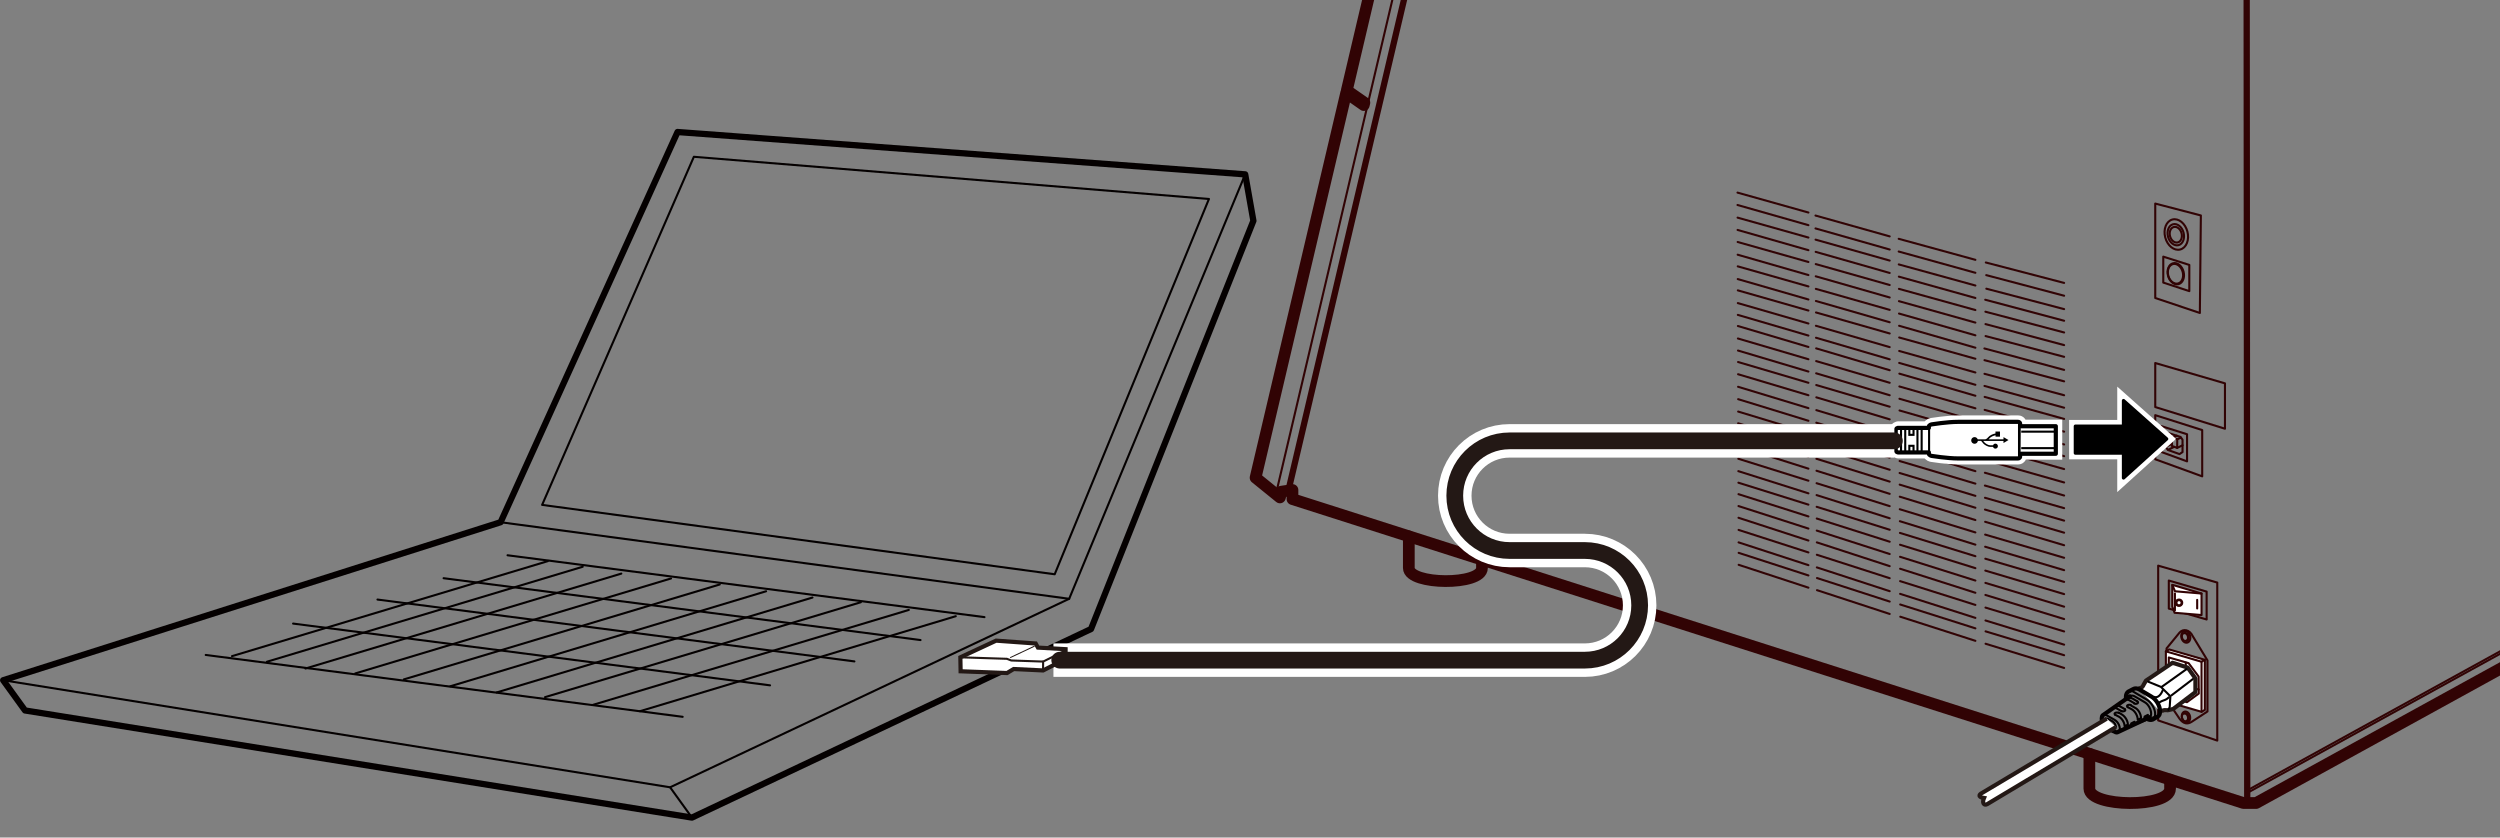 <?xml version="1.0" encoding="UTF-8"?><svg xmlns="http://www.w3.org/2000/svg" width="105.37mm" height="35.3mm" xmlns:xlink="http://www.w3.org/1999/xlink" viewBox="0 0 298.69 100.06"><rect x="0" y="0" width="298.69" height="100.06" fill="#808080" stroke="none"/><defs><style>.cls-1,.cls-2,.cls-3,.cls-4,.cls-5,.cls-6,.cls-7,.cls-8,.cls-9,.cls-10,.cls-11,.cls-12,.cls-13{fill:none;}.cls-1,.cls-2,.cls-3,.cls-14,.cls-6,.cls-15,.cls-8,.cls-16,.cls-11,.cls-12{stroke-linecap:round;}.cls-1,.cls-3,.cls-14,.cls-6,.cls-15,.cls-17,.cls-8,.cls-16,.cls-11,.cls-12{stroke-linejoin:round;}.cls-1,.cls-3,.cls-15,.cls-12{stroke:#310304;}.cls-1,.cls-5,.cls-15,.cls-8,.cls-9{stroke-width:.25px;}.cls-2{stroke-width:2px;}.cls-2,.cls-5,.cls-17,.cls-7,.cls-18,.cls-19{stroke:#231815;}.cls-2,.cls-5,.cls-7,.cls-18,.cls-10,.cls-19,.cls-13{stroke-miterlimit:10;}.cls-20,.cls-4{stroke-width:0px;}.cls-3,.cls-6,.cls-7{stroke-width:.75px;}.cls-14,.cls-15,.cls-17,.cls-18,.cls-19{fill:#fff;}.cls-14,.cls-17,.cls-19,.cls-11{stroke-width:.5px;}.cls-14,.cls-9,.cls-16{stroke:#000;}.cls-6,.cls-8,.cls-11{stroke:#040000;}.cls-21{clip-path:url(#clippath);}.cls-18{stroke-width:.12px;}.cls-16{stroke-width:.4px;}.cls-10{stroke-width:1.5px;}.cls-10,.cls-13{stroke:#fff;}.cls-12{stroke-width:1.4px;}.cls-13{stroke-width:4px;}</style><clipPath id="clippath"><rect class="cls-4" x="146.28" width="152.41" height="100.06"/></clipPath></defs><g id="_レイヤー_2"><g class="cls-21"><polygon class="cls-12" points="181.86 -78.15 261.6 -93.09 264.02 -91.53 264.02 -90.38 271.3 -89.57 271.3 -89.12 338.92 -80.11 338.92 56.01 338.36 56.31 338.36 58.09 269.55 95.94 268.04 95.94 154.42 59.63 154.42 58.54 153.09 58.74 152.92 59.43 150.01 57.07 160.84 11.08 162.94 12.55 163.01 12.26 160.91 10.8 181.86 -78.15"/><line class="cls-1" x1="338.87" y1="55.73" x2="268.49" y2="94.43"/><line class="cls-1" x1="338.9" y1="56" x2="268.53" y2="94.71"/><polygon class="cls-1" points="263.64 74.01 259.12 72.71 259.12 69.36 263.64 70.68 263.64 74.01"/><polyline class="cls-15" points="261.19 70.36 263.03 70.91 263.03 73.48 259.81 73.21 259.54 72.47 259.54 69.89 259.61 69.89 261.19 70.36"/><path class="cls-1" d="m258.85,77.71v-.24l1.56-1.9c.41-.47,1.18-.4,1.58.45l1.75,2.88v6.1l-1.83,1.2c-.56.39-1.05.29-1.52-.35l-1.53-2.26v-5.87"/><polygon class="cls-15" points="258.77 77.82 259.16 77.59 263.42 78.83 263.42 84.81 263.03 85.04 258.77 83.81 258.77 77.82"/><polyline class="cls-3" points="338.92 -80.11 268.38 -62.83 268.49 95.94"/><polyline class="cls-1" points="152.45 58.99 184.33 -76.34 264.02 -91.53"/><polyline class="cls-3" points="153.96 58.48 185.5 -75.42 264.02 -90.38"/><path class="cls-12" d="m249.63,90.06v4.16c0,2.25,9.64,2.35,9.64,0v-1.08"/><path class="cls-12" d="m168.32,64.09v3.77c0,2.04,8.74,2.13,8.74,0v-.98"/><polygon class="cls-1" points="262.83 37.39 257.5 35.6 257.5 24.32 262.95 25.74 262.83 37.39"/><polygon class="cls-1" points="264.91 88.48 257.85 86.07 257.85 67.58 264.91 69.6 264.91 88.48"/><polygon class="cls-1" points="265.83 51.22 257.5 48.63 257.5 43.37 265.83 45.8 265.83 51.22"/><polygon class="cls-1" points="263.11 56.91 257.5 54.87 257.5 49.6 263.11 51.38 263.11 56.91"/><polygon class="cls-1" points="261.57 34.78 258.46 33.76 258.46 30.66 261.57 31.65 261.57 34.78"/><polygon class="cls-1" points="261.3 55.12 258.2 53.99 258.2 50.9 261.3 51.88 261.3 55.12"/><polygon class="cls-1" points="260.12 53.51 259.49 53.28 259.49 52.27 260.13 52.47 260.12 53.51"/><polyline class="cls-1" points="259.54 69.89 259.86 70.64 263.03 70.91"/><polygon class="cls-1" points="261.29 83.89 259.11 83.27 259.12 78.55 261.49 79.23 262.68 80.83 262.7 82.86 261.29 83.89"/><polyline class="cls-1" points="262.69 82.38 261.09 81.95 261.15 79.17"/><polygon class="cls-1" points="260.4 54.25 259.02 53.76 258.74 53.39 258.74 51.99 259.02 51.72 260.52 52.2 260.76 52.53 260.76 54.01 260.4 54.25"/><line class="cls-1" x1="263.03" y1="79.06" x2="263.42" y2="78.83"/><polyline class="cls-1" points="263.03 85.04 263.03 79.06 258.77 77.82"/><line class="cls-1" x1="259.11" y1="83.27" x2="261.09" y2="81.95"/><line class="cls-1" x1="259.85" y1="70.91" x2="259.85" y2="72.92"/><line class="cls-1" x1="262.51" y1="71.67" x2="262.51" y2="72.69"/><circle class="cls-15" cx="260.34" cy="72.01" r=".38"/><circle class="cls-15" cx="260.34" cy="72.01" r=".31"/><ellipse class="cls-1" cx="260.02" cy="28.04" rx="1.37" ry="1.85" transform="translate(1.36 66.65) rotate(-14.65)"/><ellipse class="cls-1" cx="259.96" cy="28.06" rx=".96" ry="1.29" transform="translate(1.35 66.64) rotate(-14.65)"/><ellipse class="cls-1" cx="259.96" cy="32.72" rx=".96" ry="1.29" transform="translate(.17 66.79) rotate(-14.65)"/><ellipse class="cls-1" cx="259.92" cy="32.73" rx=".89" ry="1.2" transform="translate(.17 66.78) rotate(-14.65)"/><ellipse class="cls-1" cx="261.15" cy="76.11" rx=".53" ry=".71" transform="translate(-10.76 68.5) rotate(-14.65)"/><path class="cls-1" d="m261.02,75.64c.19-.05.4.12.47.38s-.03.51-.22.56"/><ellipse class="cls-1" cx="261.05" cy="76.13" rx=".36" ry=".48" transform="translate(-10.77 68.47) rotate(-14.65)"/><path class="cls-1" d="m261.02,85.23c.19-.05.4.12.47.38s-.03.51-.22.56"/><ellipse class="cls-1" cx="261.05" cy="85.72" rx=".36" ry=".48" transform="translate(-13.19 68.79) rotate(-14.65)"/><ellipse class="cls-1" cx="261.17" cy="85.69" rx=".49" ry=".66" transform="translate(-13.18 68.81) rotate(-14.65)"/><ellipse class="cls-1" cx="259.96" cy="28.06" rx=".71" ry=".95" transform="translate(1.35 66.64) rotate(-14.65)"/><line class="cls-1" x1="258.74" y1="53.39" x2="259.47" y2="53.04"/><line class="cls-1" x1="259.05" y1="53.74" x2="259.75" y2="53.39"/><line class="cls-1" x1="260.12" y1="53.51" x2="260.76" y2="53.2"/><line class="cls-1" x1="259.49" y1="52.27" x2="260.06" y2="52.05"/><line class="cls-1" x1="260.14" y1="52.47" x2="260.56" y2="52.3"/><line class="cls-1" x1="216.06" y1="25.39" x2="207.59" y2="23.01"/><line class="cls-1" x1="216.06" y1="26.9" x2="207.59" y2="24.49"/><line class="cls-1" x1="216.06" y1="28.38" x2="207.6" y2="26"/><line class="cls-1" x1="216.06" y1="29.89" x2="207.6" y2="27.47"/><line class="cls-1" x1="216.06" y1="31.3" x2="207.61" y2="28.91"/><line class="cls-1" x1="216.06" y1="32.86" x2="207.61" y2="30.43"/><line class="cls-1" x1="216.06" y1="34.22" x2="207.62" y2="31.82"/><line class="cls-1" x1="216.06" y1="35.78" x2="207.62" y2="33.34"/><line class="cls-1" x1="216.06" y1="37.1" x2="207.63" y2="34.69"/><line class="cls-1" x1="216.06" y1="38.65" x2="207.63" y2="36.21"/><line class="cls-1" x1="216.06" y1="40.09" x2="207.63" y2="37.62"/><line class="cls-1" x1="216.06" y1="41.45" x2="207.64" y2="38.95"/><line class="cls-1" x1="216.06" y1="42.92" x2="207.64" y2="40.44"/><line class="cls-1" x1="216.06" y1="44.39" x2="207.65" y2="41.88"/><line class="cls-1" x1="216.06" y1="45.73" x2="207.66" y2="43.25"/><line class="cls-1" x1="216.06" y1="47.22" x2="207.66" y2="44.71"/><line class="cls-1" x1="216.06" y1="48.76" x2="207.66" y2="46.21"/><line class="cls-1" x1="216.06" y1="50.27" x2="207.67" y2="47.69"/><line class="cls-1" x1="216.06" y1="51.72" x2="207.67" y2="49.17"/><line class="cls-1" x1="216.06" y1="53.15" x2="207.67" y2="50.57"/><line class="cls-1" x1="216.06" y1="54.55" x2="207.68" y2="51.93"/><line class="cls-1" x1="216.06" y1="55.99" x2="207.69" y2="53.34"/><line class="cls-1" x1="216.06" y1="57.43" x2="207.69" y2="54.81"/><line class="cls-1" x1="216.06" y1="58.94" x2="207.69" y2="56.29"/><line class="cls-1" x1="216.06" y1="60.29" x2="207.7" y2="57.67"/><line class="cls-1" x1="216.06" y1="61.7" x2="207.71" y2="59.04"/><line class="cls-1" x1="216.06" y1="63.15" x2="207.71" y2="60.46"/><line class="cls-1" x1="216.06" y1="64.58" x2="207.71" y2="61.86"/><line class="cls-1" x1="216.06" y1="66" x2="207.72" y2="63.31"/><line class="cls-1" x1="216.06" y1="67.52" x2="207.72" y2="64.8"/><line class="cls-1" x1="216.06" y1="68.75" x2="207.73" y2="66.05"/><line class="cls-1" x1="216.06" y1="70.21" x2="207.73" y2="67.48"/><line class="cls-1" x1="225.77" y1="28.24" x2="216.91" y2="25.75"/><line class="cls-1" x1="225.77" y1="29.81" x2="216.91" y2="27.29"/><line class="cls-1" x1="225.77" y1="31.13" x2="216.92" y2="28.63"/><line class="cls-1" x1="225.77" y1="32.61" x2="216.93" y2="30.09"/><line class="cls-1" x1="225.77" y1="34.05" x2="216.94" y2="31.55"/><line class="cls-1" x1="225.77" y1="35.54" x2="216.94" y2="33.01"/><line class="cls-1" x1="225.77" y1="37.02" x2="216.95" y2="34.51"/><line class="cls-1" x1="225.77" y1="38.5" x2="216.96" y2="35.96"/><line class="cls-1" x1="225.77" y1="39.84" x2="216.97" y2="37.33"/><line class="cls-1" x1="225.77" y1="41.47" x2="216.96" y2="38.92"/><line class="cls-1" x1="225.77" y1="42.93" x2="216.97" y2="40.35"/><line class="cls-1" x1="225.77" y1="44.23" x2="216.99" y2="41.62"/><line class="cls-1" x1="225.77" y1="45.73" x2="216.99" y2="43.14"/><line class="cls-1" x1="225.77" y1="47.22" x2="216.99" y2="44.6"/><line class="cls-1" x1="225.77" y1="48.59" x2="217" y2="46"/><line class="cls-1" x1="225.77" y1="50.1" x2="217.01" y2="47.47"/><line class="cls-1" x1="225.77" y1="51.66" x2="217.01" y2="49"/><line class="cls-1" x1="225.77" y1="53.19" x2="217.01" y2="50.5"/><line class="cls-1" x1="225.77" y1="54.67" x2="217.02" y2="52"/><line class="cls-1" x1="225.77" y1="56.12" x2="217.02" y2="53.42"/><line class="cls-1" x1="225.77" y1="57.54" x2="217.02" y2="54.81"/><line class="cls-1" x1="225.77" y1="59" x2="217.03" y2="56.24"/><line class="cls-1" x1="225.77" y1="60.47" x2="217.04" y2="57.73"/><line class="cls-1" x1="225.77" y1="61.92" x2="217.04" y2="59.15"/><line class="cls-1" x1="225.77" y1="63.29" x2="217.05" y2="60.55"/><line class="cls-1" x1="225.77" y1="64.72" x2="217.06" y2="61.95"/><line class="cls-1" x1="225.77" y1="66.19" x2="217.06" y2="63.39"/><line class="cls-1" x1="225.77" y1="67.64" x2="217.07" y2="64.8"/><line class="cls-1" x1="225.77" y1="69.08" x2="217.07" y2="66.28"/><line class="cls-1" x1="225.77" y1="70.63" x2="217.07" y2="67.79"/><line class="cls-1" x1="225.77" y1="71.87" x2="217.09" y2="69.06"/><line class="cls-1" x1="225.77" y1="73.35" x2="217.09" y2="70.51"/><line class="cls-1" x1="236.01" y1="31.04" x2="226.85" y2="28.53"/><line class="cls-1" x1="236.01" y1="32.59" x2="226.85" y2="30.05"/><line class="cls-1" x1="236.01" y1="34.11" x2="226.86" y2="31.59"/><line class="cls-1" x1="236.01" y1="35.6" x2="226.87" y2="33.05"/><line class="cls-1" x1="236.01" y1="37.04" x2="226.88" y2="34.51"/><line class="cls-1" x1="236.01" y1="38.54" x2="226.88" y2="35.98"/><line class="cls-1" x1="236.01" y1="40.06" x2="226.89" y2="37.46"/><line class="cls-1" x1="236.01" y1="41.54" x2="226.9" y2="38.92"/><line class="cls-1" x1="236.01" y1="42.86" x2="226.91" y2="40.32"/><line class="cls-1" x1="236.01" y1="44.5" x2="226.91" y2="41.93"/><line class="cls-1" x1="236.01" y1="45.97" x2="226.91" y2="43.36"/><line class="cls-1" x1="236.01" y1="47.28" x2="226.93" y2="44.64"/><line class="cls-1" x1="236.01" y1="48.78" x2="226.93" y2="46.17"/><line class="cls-1" x1="236.01" y1="50.28" x2="226.94" y2="47.64"/><line class="cls-1" x1="236.01" y1="51.66" x2="226.95" y2="49.04"/><line class="cls-1" x1="236.01" y1="53.18" x2="226.95" y2="50.53"/><line class="cls-1" x1="236.01" y1="54.75" x2="226.95" y2="52.06"/><line class="cls-1" x1="236.01" y1="56.29" x2="226.95" y2="53.57"/><line class="cls-1" x1="236.01" y1="57.78" x2="226.96" y2="55.08"/><line class="cls-1" x1="236.01" y1="59.24" x2="226.96" y2="56.51"/><line class="cls-1" x1="236.01" y1="60.66" x2="226.97" y2="57.9"/><line class="cls-1" x1="236.01" y1="62.13" x2="226.98" y2="59.34"/><line class="cls-1" x1="236.01" y1="63.61" x2="226.98" y2="60.84"/><line class="cls-1" x1="236.01" y1="65.07" x2="226.99" y2="62.27"/><line class="cls-1" x1="236.01" y1="66.45" x2="227" y2="63.67"/><line class="cls-1" x1="236.01" y1="67.88" x2="227.01" y2="65.08"/><line class="cls-1" x1="236.01" y1="69.36" x2="227.01" y2="66.52"/><line class="cls-1" x1="236.01" y1="70.82" x2="227.02" y2="67.95"/><line class="cls-1" x1="236.01" y1="72.27" x2="227.02" y2="69.43"/><line class="cls-1" x1="236.01" y1="73.82" x2="227.02" y2="70.95"/><line class="cls-1" x1="236.01" y1="75.07" x2="227.03" y2="72.22"/><line class="cls-1" x1="236.01" y1="76.56" x2="227.04" y2="73.68"/><line class="cls-1" x1="246.61" y1="33.8" x2="237.26" y2="31.36"/><line class="cls-1" x1="246.61" y1="35.33" x2="237.31" y2="32.87"/><line class="cls-1" x1="246.61" y1="36.93" x2="237.32" y2="34.49"/><line class="cls-1" x1="246.61" y1="38.32" x2="237.19" y2="35.81"/><line class="cls-1" x1="246.61" y1="39.72" x2="237.21" y2="37.24"/><line class="cls-1" x1="246.61" y1="41.23" x2="237.22" y2="38.72"/><line class="cls-1" x1="246.61" y1="42.63" x2="237.23" y2="40.15"/><line class="cls-1" x1="246.61" y1="44.19" x2="237.09" y2="41.63"/><line class="cls-1" x1="246.61" y1="45.56" x2="237.1" y2="43.03"/><line class="cls-1" x1="246.61" y1="47.22" x2="237.1" y2="44.66"/><line class="cls-1" x1="246.61" y1="48.71" x2="237.1" y2="46.11"/><line class="cls-1" x1="246.61" y1="50.05" x2="237.12" y2="47.42"/><line class="cls-1" x1="246.61" y1="51.57" x2="237.12" y2="48.97"/><line class="cls-1" x1="246.61" y1="53.1" x2="237.13" y2="50.46"/><line class="cls-1" x1="246.61" y1="54.5" x2="237.14" y2="51.88"/><line class="cls-1" x1="246.61" y1="56.04" x2="237.14" y2="53.39"/><line class="cls-1" x1="246.61" y1="57.64" x2="237.14" y2="54.95"/><line class="cls-1" x1="246.61" y1="59.2" x2="237.15" y2="56.48"/><line class="cls-1" x1="246.61" y1="60.71" x2="237.15" y2="58.01"/><line class="cls-1" x1="246.61" y1="62.2" x2="237.16" y2="59.47"/><line class="cls-1" x1="246.61" y1="63.64" x2="237.16" y2="60.88"/><line class="cls-1" x1="246.61" y1="65.14" x2="237.18" y2="62.34"/><line class="cls-1" x1="246.61" y1="66.64" x2="237.18" y2="63.87"/><line class="cls-1" x1="246.61" y1="68.12" x2="237.18" y2="65.32"/><line class="cls-1" x1="246.61" y1="69.52" x2="237.2" y2="66.75"/><line class="cls-1" x1="246.61" y1="70.98" x2="237.2" y2="68.17"/><line class="cls-1" x1="246.61" y1="72.48" x2="237.21" y2="69.64"/><line class="cls-1" x1="246.61" y1="73.96" x2="237.21" y2="71.08"/><line class="cls-1" x1="246.61" y1="75.44" x2="237.22" y2="72.59"/><line class="cls-1" x1="246.61" y1="77.02" x2="237.22" y2="74.13"/><line class="cls-1" x1="246.61" y1="78.28" x2="237.23" y2="75.43"/><line class="cls-1" x1="246.61" y1="79.8" x2="237.23" y2="76.91"/><polyline class="cls-5" points="257.52 85.6 252.73 87.43 252.23 87.3"/><g id="_レイヤー_2-2"><path class="cls-17" d="m255.49,82.25c.51-.04.59-.39.59-.39l.31-.54,3.18-2.14c-.04.14.11-.01.19.06l1.62.52.92,1.29v1.64l-2.65,2.01-.36.09s-.38.11-.49.05c-.59-.04-.59.31-.59.31"/><path class="cls-8" d="m256.65,81.44l1.52.62,1.14,1.13-.08,1.23c0,.08-.12.33-.16.37"/><path class="cls-8" d="m254.32,82.64c.2-.12.43-.12.7.08l1.45.86c.55.31,1.02,1.09,1.02,1.72,0,.31-.12.55-.27.66"/><path class="cls-11" d="m256.51,85.88c.27.16.51.16.7.08l.59-.35c.2-.12.27-.31.27-.66,0-.63-.47-1.41-1.02-1.72l-1.45-.86c-.27-.16-.55-.16-.74-.04l-.59.31c-.16.12-.27.31-.27.63v.16"/><path class="cls-8" d="m254.51,83.19c.16-.12.35-.12.59.04l1.13.66c.43.23.78.86.78,1.37,0,.23-.08.39-.2.47"/><path class="cls-8" d="m253.85,83.62c.12-.08.31-.08.55.04l.59.35"/><path class="cls-8" d="m254.24,83.42c.12-.08.31-.08.55.04l.59.35"/><path class="cls-8" d="m254.2,84.48l.51.27c.39.23.7.78.7,1.25l.39-.2c0-.47-.31-1.06-.74-1.25l-.47-.27"/><path class="cls-8" d="m252.79,84.36c.12-.08.31-.08.51.04l.55.31"/><path class="cls-8" d="m252.44,84.63c.12-.08.31-.08.51.04l.55.31"/><path class="cls-8" d="m254.43,86.86c.12-.08.2-.23.2-.43l.39-.2c0,.2-.08.35-.2.43"/><path class="cls-8" d="m252.75,85.41l.43.23c.35.2.66.7.66,1.13l.39-.2c0-.43-.31-.94-.66-1.17l-.43-.27"/><path class="cls-8" d="m251.23,85.49c.12-.12.27-.12.51,0l.9.51c.35.2.63.66.63,1.09,0,.2-.08.35-.2.39"/><path class="cls-8" d="m251.7,85.84s.12,0,.16.04l.55.31c.2.12.39.43.39.66"/><line class="cls-8" x1="258.3" y1="82.04" x2="261.24" y2="79.94"/><line class="cls-8" x1="259.45" y1="83.07" x2="261.98" y2="81.14"/><path class="cls-8" d="m257.91,84.01c.16-.2.59-.33.8-.41.19-.07.41-.29.41-.29"/><path class="cls-8" d="m258.4,82.46s-.37,1.04-1.03.8"/><path class="cls-11" d="m252.38,87.3l.26.11c.16.12.31.12.43.04l3.75-1.76"/><path class="cls-11" d="m254.47,83.19l-3.24,2.27c-.08.08-.12.2-.12.35,0,.08,0,.2.04.31"/><path class="cls-8" d="m256,86.08c.12-.08.23-.23.23-.47l.39-.2c0,.27-.12.43-.27.51"/><path class="cls-8" d="m255.37,83.81s.08.08.08.12c0,.08-.12.16-.27.16-.08,0-.12,0-.2-.04"/><path class="cls-8" d="m253.85,84.71s.08.08.08.12c0,.08-.12.16-.27.16-.08,0-.12,0-.2-.04"/><path class="cls-8" d="m254.2,84.48s-.08-.08-.08-.12c0-.08.12-.16.27-.16.08,0,.16,0,.2.04"/><path class="cls-8" d="m252.71,85.41s-.08-.08-.08-.12c0-.08.12-.16.27-.16.08,0,.16,0,.2.04"/></g><path class="cls-19" d="m252.79,86.87l-15.36,9.2c-.38.22-.65-.13-.39-.73-.94-.14-.37-.52-.37-.52l15.03-8.96"/></g></g><g id="_レイヤー_1"><path class="cls-7" d="m175.98,61.52v2.08s.75.94,3.93.94c0,0,1.33,0,2.47-.39"/><polygon class="cls-10" points="253.71 54.13 247.96 54.13 247.96 50.92 253.71 50.92 253.71 47.86 258.86 52.44 253.71 57.1 253.71 54.13"/><polygon class="cls-16" points="253.71 54.13 247.96 54.13 247.96 50.92 253.71 50.92 253.71 47.86 258.86 52.44 253.71 57.1 253.71 54.13"/><path class="cls-10" d="m245.64,50.89v3.28h-4.27v.37s0,.2-.26.2h-7.16c-1.27,0-3.14-.3-3.14-.3,0,0-.34-.06-.34-.28v-.14h-3.69s-.27-.03-.27-.33v-2.27c0-.3.27-.33.27-.33h3.69v-.13c0-.22.34-.28.34-.28,0,0,1.87-.3,3.14-.3h7.16c.26,0,.26.2.26.2v.31h4.27Z"/><path class="cls-14" d="m230.45,51.12h-3.69s-.27.03-.27.33v2.27c0,.3.27.33.27.33h3.69v.14c0,.22.34.28.34.28,0,0,1.87.3,3.14.3h7.16c.26,0,.26-.2.26-.2v-3.97s0-.2-.26-.2h-7.16c-1.27,0-3.14.3-3.14.3,0,0-.34.06-.34.28v.13Z"/><polyline class="cls-14" points="241.41 54.21 245.62 54.21 245.62 50.92 241.43 50.92"/><line class="cls-9" x1="245.46" y1="53.54" x2="241.49" y2="53.54"/><line class="cls-9" x1="245.46" y1="51.57" x2="241.49" y2="51.57"/><line class="cls-9" x1="230.48" y1="54.21" x2="230.48" y2="50.97"/><line class="cls-9" x1="229.59" y1="54.01" x2="229.59" y2="51.1"/><line class="cls-9" x1="229.09" y1="54.01" x2="229.09" y2="51.1"/><line class="cls-9" x1="227.63" y1="54.01" x2="227.63" y2="51.1"/><line class="cls-9" x1="227.13" y1="54.01" x2="227.13" y2="51.1"/><rect class="cls-9" x="228.12" y="53.26" width=".5" height=".75"/><rect class="cls-9" x="228.12" y="51.1" width=".5" height=".85"/><path class="cls-20" d="m238.95,51.58v.59h-.53v-.17c-.26.05-.59.2-.73.38-.04.04-.07.08-.11.11h1.79v-.27l.6.35-.6.36v-.25h-2.42s.03.03.04.05l.09.11c.13.15.46.36.71.36h.33c.04-.11.15-.2.28-.2.16,0,.3.13.3.3s-.13.3-.3.3c-.13,0-.24-.09-.28-.21h-.33c-.33,0-.71-.25-.86-.43l-.1-.13c-.08-.11-.12-.16-.22-.16h-.3c-.03.2-.19.35-.4.35-.22,0-.4-.18-.4-.4s.18-.4.4-.4c.17,0,.32.11.38.27h.89s.18-.02.35-.24c.18-.23.57-.41.88-.46v-.23h.53Z"/><polygon class="cls-6" points="149.75 26.38 130.35 75.15 82.67 97.68 2.99 84.88 .38 81.27 59.81 62.39 80.95 15.77 148.77 20.83 149.75 26.38"/><polyline class="cls-8" points="148.77 20.83 127.74 71.54 80.06 94.06 .38 81.27"/><line class="cls-8" x1="59.81" y1="62.39" x2="127.74" y2="71.54"/><line class="cls-8" x1="80.06" y1="94.06" x2="82.67" y2="97.68"/><line class="cls-8" x1="60.64" y1="66.34" x2="117.62" y2="73.73"/><line class="cls-8" x1="24.58" y1="78.25" x2="81.56" y2="85.64"/><line class="cls-8" x1="35.02" y1="74.5" x2="92" y2="81.88"/><line class="cls-8" x1="45.1" y1="71.63" x2="102.08" y2="79.02"/><line class="cls-8" x1="53" y1="69.08" x2="109.98" y2="76.47"/><line class="cls-8" x1="65.45" y1="67.04" x2="27.72" y2="78.39"/><line class="cls-8" x1="114.19" y1="73.62" x2="76.45" y2="84.97"/><line class="cls-8" x1="108.58" y1="72.87" x2="70.85" y2="84.21"/><line class="cls-8" x1="102.85" y1="71.95" x2="65.12" y2="83.29"/><line class="cls-8" x1="97.07" y1="71.39" x2="59.33" y2="82.73"/><line class="cls-8" x1="91.53" y1="70.64" x2="53.8" y2="81.99"/><line class="cls-8" x1="85.99" y1="69.83" x2="48.25" y2="81.17"/><line class="cls-8" x1="80.17" y1="69.11" x2="42.44" y2="80.46"/><line class="cls-8" x1="74.23" y1="68.53" x2="36.49" y2="79.87"/><line class="cls-8" x1="69.62" y1="67.71" x2="31.89" y2="79.06"/><polygon class="cls-8" points="126.01 68.61 64.77 60.32 82.9 18.73 144.44 23.77 126.01 68.61"/><path class="cls-13" d="m226.33,52.67h-45.97c-3.62,0-6.55,2.93-6.55,6.55s2.93,6.55,6.55,6.55h8.99c3.62,0,6.55,2.93,6.55,6.55s-2.93,6.55-6.55,6.55h-63.49"/><polygon class="cls-19" points="124.01 77.37 127.31 77.56 127.31 78.72 124.63 80.1 121.11 79.93 120.31 80.41 114.77 80.2 114.74 78.53 119.01 76.54 123.74 76.88 124.01 77.37"/><polyline class="cls-5" points="127.25 77.73 124.63 79.04 124.62 80.1"/><polyline class="cls-5" points="114.74 78.53 120.3 78.71 120.82 78.91 124.63 79.04"/><line class="cls-18" x1="123.61" y1="77.19" x2="120.69" y2="78.57"/><path class="cls-2" d="m226.33,52.67h-45.97c-3.62,0-6.55,2.93-6.55,6.55s2.93,6.55,6.55,6.55h8.99c3.62,0,6.55,2.93,6.55,6.55s-2.93,6.55-6.55,6.55h-62.74"/></g></svg>